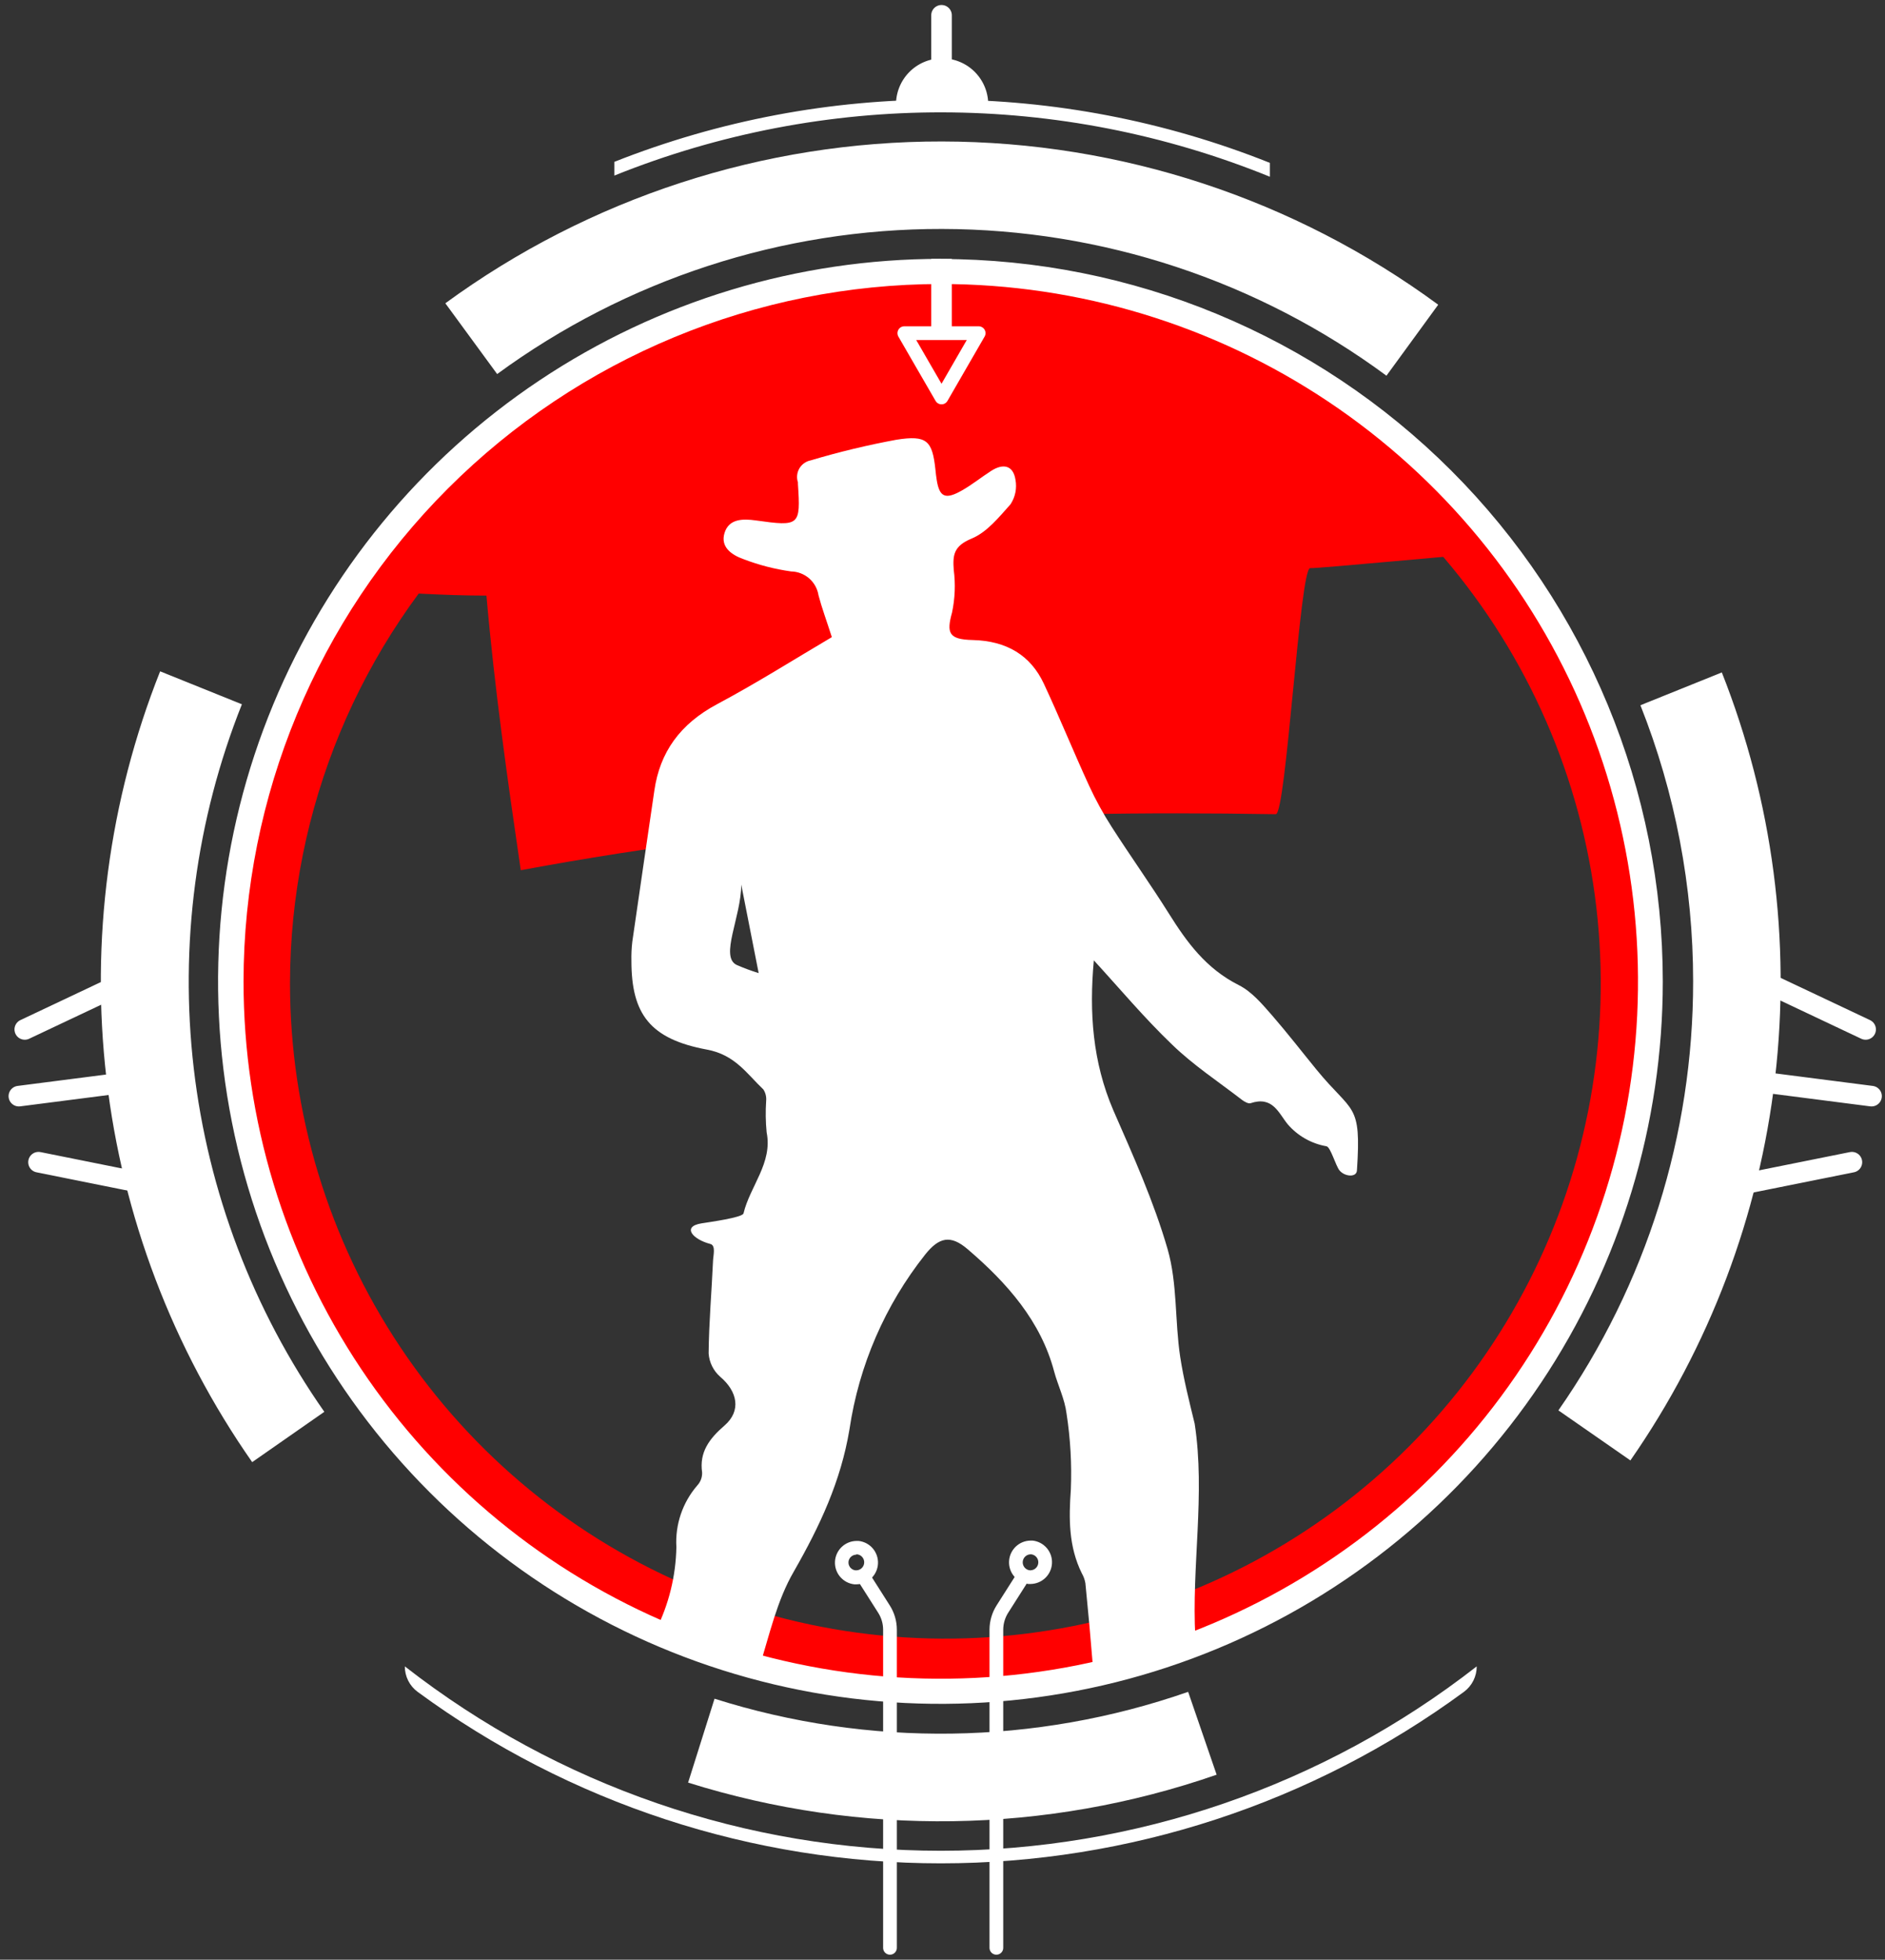 <svg width="355" height="369" viewBox="0 0 355 369" fill="none" xmlns="http://www.w3.org/2000/svg">
<rect x="0" y="0" width="355" height="369" fill="#333333" stroke="none"/>
<g clip-path="url(#clip0)">
<path d="M178.015 61.697C202.426 61.692 226.291 68.926 246.591 82.484C266.891 96.041 282.715 115.314 292.061 137.866C301.408 160.417 303.857 185.233 299.1 209.176C294.342 233.119 282.592 255.114 265.334 272.379C248.076 289.644 226.087 301.404 202.145 306.171C178.204 310.938 153.387 308.499 130.832 299.162C108.277 289.825 88.997 274.01 75.431 253.715C61.864 233.421 54.621 209.559 54.615 185.148C54.646 152.425 67.656 121.051 90.789 97.907C113.923 74.764 145.292 61.741 178.015 61.697ZM178.015 51.355C151.56 51.355 125.698 59.2 103.701 73.897C81.704 88.595 64.558 109.485 54.433 133.926C44.308 158.367 41.657 185.262 46.817 211.209C51.976 237.157 64.713 260.992 83.418 279.701C102.124 298.409 125.956 311.151 151.903 316.316C177.849 321.48 204.744 318.835 229.187 308.714C253.631 298.594 274.524 281.452 289.226 259.458C303.927 237.464 311.777 211.604 311.782 185.148C311.785 167.579 308.328 150.182 301.607 133.95C294.886 117.718 285.033 102.968 272.612 90.544C260.19 78.12 245.442 68.264 229.211 61.54C212.98 54.816 195.584 51.355 178.015 51.355Z" fill="#FF0000"/>
<path d="M284.713 104.458C271.827 87.422 255.049 73.72 235.782 64.497C216.515 55.275 195.32 50.799 173.97 51.446C152.619 52.093 131.734 57.843 113.06 68.215C94.387 78.587 78.469 93.279 66.638 111.063C75.066 111.542 83.442 112.149 91.612 112.149C93.138 129.652 95.568 146.716 98.076 163.857C147.495 154.678 189.934 152.481 240.271 153.308C242.21 153.308 244.808 106.927 246.734 106.978C248.66 107.03 275.832 104.393 277.758 104.393C279.374 104.445 296.451 119.957 284.713 104.458Z" fill="#FF0000"/>
<path d="M177.175 53.475C203.146 53.475 228.533 61.177 250.127 75.605C271.721 90.034 288.552 110.542 298.49 134.536C308.429 158.53 311.029 184.932 305.962 210.404C300.896 235.875 288.39 259.273 270.026 277.637C251.661 296.001 228.264 308.507 202.792 313.574C177.32 318.64 150.918 316.04 126.924 306.101C102.93 296.163 82.423 279.332 67.994 257.738C53.565 236.145 45.864 210.757 45.864 184.786C45.902 149.972 59.748 116.594 84.366 91.977C108.983 67.36 142.361 53.513 177.175 53.475ZM177.175 48.744C150.266 48.731 123.957 56.699 101.576 71.64C79.196 86.581 61.749 107.823 51.442 132.68C41.136 157.538 38.432 184.893 43.674 211.287C48.916 237.681 61.868 261.927 80.891 280.959C99.914 299.992 124.155 312.955 150.546 318.209C176.937 323.464 204.294 320.773 229.156 310.479C254.018 300.184 275.269 282.747 290.22 260.374C305.172 238 313.152 211.695 313.152 184.786C313.149 148.72 298.823 114.132 273.324 88.626C247.825 63.12 213.241 48.784 177.175 48.77V48.744Z" fill="white"/>
<path d="M278.108 313.77C249.274 336.269 213.749 348.49 177.175 348.49C140.601 348.49 105.076 336.269 76.242 313.77C76.238 314.702 76.454 315.622 76.871 316.455C77.289 317.288 77.897 318.011 78.647 318.565C107.214 339.544 141.732 350.857 177.175 350.857C212.618 350.857 247.136 339.544 275.703 318.565C276.452 318.011 277.061 317.288 277.478 316.455C277.896 315.622 278.112 314.702 278.108 313.77Z" fill="white"/>
<path d="M45.489 132.587L30.158 126.408C20.497 150.724 17.023 177.057 20.049 203.046C23.075 229.035 32.505 253.866 47.493 275.312L61.079 265.837C47.648 246.654 39.197 224.432 36.49 201.172C33.782 177.911 36.901 154.342 45.567 132.587H45.489Z" fill="white"/>
<path d="M223.763 318.566C194.95 328.61 163.66 329.064 134.568 319.859L129.591 335.656C162.07 345.853 196.968 345.332 229.128 334.169L223.763 318.566Z" fill="white"/>
<path d="M318.866 184.786C318.884 213.677 310.026 241.875 293.49 265.566L307.051 274.989C321.93 253.594 331.289 228.852 334.293 202.965C337.297 177.078 333.854 150.849 324.269 126.615L308.938 132.794C315.502 149.342 318.871 166.984 318.866 184.786Z" fill="white"/>
<path d="M93.629 70.433C117.933 52.628 147.291 43.055 177.42 43.111C207.548 43.167 236.87 52.849 261.109 70.743L270.856 57.377C243.767 37.454 211.033 26.686 177.407 26.637C143.781 26.588 111.015 37.261 83.869 57.106L93.629 70.433Z" fill="white"/>
<path d="M161.236 292.673H161.404C161.6 292.691 161.79 292.748 161.964 292.841C162.137 292.935 162.29 293.062 162.412 293.216C162.593 293.437 162.707 293.705 162.742 293.988C162.777 294.271 162.731 294.559 162.609 294.817C162.487 295.075 162.295 295.294 162.054 295.448C161.814 295.601 161.534 295.683 161.249 295.685H161.094C160.703 295.636 160.348 295.435 160.105 295.125C159.863 294.815 159.754 294.421 159.801 294.03C159.848 293.67 160.026 293.34 160.3 293.102C160.573 292.864 160.925 292.734 161.288 292.738L161.236 292.673ZM161.288 290.152C160.245 290.166 159.248 290.577 158.498 291.301C157.747 292.025 157.301 293.008 157.25 294.049C157.199 295.09 157.547 296.112 158.223 296.906C158.898 297.699 159.851 298.206 160.887 298.322H161.301C162.344 298.311 163.344 297.902 164.096 297.179C164.848 296.456 165.297 295.474 165.349 294.432C165.402 293.39 165.055 292.367 164.38 291.571C163.705 290.776 162.751 290.269 161.714 290.152C161.572 290.139 161.43 290.139 161.288 290.152Z" fill="white"/>
<path d="M194.006 292.671H194.225C194.603 292.72 194.948 292.908 195.192 293.199C195.437 293.491 195.563 293.863 195.545 294.243C195.527 294.623 195.367 294.982 195.096 295.249C194.825 295.516 194.463 295.671 194.083 295.683H193.928C193.551 295.635 193.205 295.447 192.961 295.156C192.716 294.864 192.59 294.492 192.608 294.112C192.626 293.732 192.787 293.373 193.058 293.106C193.329 292.839 193.69 292.684 194.07 292.671H194.006ZM194.07 290.086C193.028 290.1 192.03 290.511 191.28 291.235C190.53 291.959 190.084 292.942 190.033 293.983C189.982 295.024 190.329 296.046 191.005 296.839C191.681 297.633 192.633 298.14 193.669 298.256H194.083C195.125 298.242 196.123 297.831 196.873 297.107C197.623 296.383 198.069 295.4 198.12 294.359C198.172 293.318 197.824 292.296 197.148 291.503C196.473 290.709 195.52 290.202 194.484 290.086C194.346 290.073 194.208 290.073 194.07 290.086Z" fill="white"/>
<path d="M239.159 30.671C199.538 14.846 155.365 14.777 115.695 30.477V33.062C155.319 17.113 199.592 17.192 239.159 33.282V30.671Z" fill="white"/>
<path d="M177.317 48.744V63.675" stroke="white" stroke-width="3.878" stroke-miterlimit="10"/>
<path d="M177.317 2.879V18.43" stroke="white" stroke-width="3.878" stroke-miterlimit="10" stroke-linecap="round"/>
<path d="M192.17 297.648L188.783 302.974C188.047 304.135 187.653 305.478 187.646 306.852V366.768" stroke="white" stroke-width="2.585" stroke-linecap="round" stroke-linejoin="round"/>
<path d="M163.085 297.648L166.471 302.974C167.213 304.132 167.608 305.478 167.609 306.852V366.768" stroke="white" stroke-width="2.585" stroke-linecap="round" stroke-linejoin="round"/>
<path d="M3.555 206.398L27.094 203.373" stroke="white" stroke-width="3.878" stroke-linecap="round" stroke-linejoin="round"/>
<path d="M7.252 218.836L30.791 223.567" stroke="white" stroke-width="3.878" stroke-linecap="round" stroke-linejoin="round"/>
<path d="M4.666 193.836L25.621 183.934" stroke="white" stroke-width="3.878" stroke-linecap="round" stroke-linejoin="round"/>
<path d="M352.463 206.398L328.936 203.373" stroke="white" stroke-width="3.878" stroke-linecap="round" stroke-linejoin="round"/>
<path d="M348.766 218.836L325.226 223.567" stroke="white" stroke-width="3.878" stroke-linecap="round" stroke-linejoin="round"/>
<path d="M351.351 193.836L330.397 183.934" stroke="white" stroke-width="3.878" stroke-linecap="round" stroke-linejoin="round"/>
<path d="M177.317 74.843L173.814 68.793L170.311 62.73H177.317H184.31L180.807 68.793L177.317 74.843Z" stroke="white" stroke-width="2.585" stroke-linecap="round" stroke-linejoin="round"/>
<path d="M186.107 20.008C186.107 21.094 168.747 21.094 168.747 20.008C168.701 18.84 168.893 17.675 169.308 16.582C169.724 15.49 170.357 14.493 171.167 13.65C171.978 12.808 172.95 12.138 174.025 11.68C175.101 11.222 176.258 10.986 177.427 10.986C178.596 10.986 179.753 11.222 180.828 11.68C181.904 12.138 182.876 12.808 183.687 13.65C184.497 14.493 185.129 15.49 185.545 16.582C185.961 17.675 186.152 18.84 186.107 20.008Z" fill="white"/>
<path d="M247.936 201.409C245.209 198.074 242.481 194.545 239.586 191.21C237.737 189.103 235.785 186.75 233.303 185.496C227.098 182.368 223.505 177.391 220.131 172.013C216.757 166.636 212.905 161.219 209.401 155.764C207.78 153.245 206.337 150.614 205.084 147.892C202.162 141.532 199.538 135.055 196.578 128.721C194.083 123.395 189.585 120.668 183.173 120.513C178.687 120.409 178.222 119.22 179.295 115.342C179.856 112.699 179.965 109.981 179.618 107.302C179.424 104.587 179.553 102.829 182.966 101.42C185.9 100.205 188.137 97.374 190.308 94.957C191.212 93.59 191.546 91.925 191.239 90.316C190.838 87.73 189.042 87.136 186.65 88.674C184.802 89.863 183.082 91.259 181.169 92.345C178.067 94.116 176.929 93.638 176.412 90.38C176.309 89.734 176.231 89.088 176.167 88.415C175.585 82.973 174.564 81.887 168.798 82.805C163.363 83.808 157.987 85.102 152.691 86.683C152.246 86.769 151.823 86.948 151.453 87.21C151.082 87.472 150.772 87.81 150.543 88.202C150.314 88.594 150.171 89.031 150.125 89.482C150.079 89.933 150.129 90.39 150.274 90.82C150.287 90.927 150.287 91.036 150.274 91.143C150.791 98.99 150.597 99.158 142.35 97.994C139.855 97.645 137.283 97.684 136.455 100.334C135.628 102.984 137.748 104.484 140.023 105.285C142.912 106.393 145.917 107.17 148.981 107.599C150.237 107.621 151.444 108.085 152.39 108.911C153.336 109.736 153.96 110.87 154.152 112.11C154.786 114.515 155.665 116.855 156.66 119.97C149.809 124.003 142.583 128.579 135.02 132.612C128.053 136.335 124.265 141.661 123.231 148.874C121.861 158.337 120.439 167.786 119.082 177.313C118.942 178.51 118.886 179.715 118.914 180.92C118.914 190.964 122.43 195.644 133.133 197.634C138.446 198.617 140.631 202.172 143.759 205.132C144.177 205.77 144.364 206.532 144.289 207.291C144.157 209.263 144.187 211.243 144.379 213.211C145.543 218.964 141.251 223.346 140.023 228.478C139.842 229.266 133.56 230.119 132.112 230.352C128.35 230.96 130.47 233.377 133.767 234.23C134.852 234.502 134.322 236.363 134.284 237.423C134.025 243.227 133.508 249.057 133.456 254.848C133.578 256.55 134.368 258.135 135.654 259.256C138.886 261.997 139.648 265.655 136.442 268.422C133.547 270.929 131.685 273.463 132.228 277.251C132.264 278.147 131.944 279.021 131.336 279.681C128.551 282.894 127.131 287.069 127.381 291.315C127.277 296.77 125.952 302.133 123.503 307.008L143.048 313.769C144.948 307.732 146.318 301.372 149.511 295.891C154.398 287.346 158.353 278.931 159.982 269.133C161.765 257.095 166.688 245.739 174.253 236.208C176.839 232.976 178.998 232.446 182.229 235.213C189.714 241.611 196.035 248.812 198.53 258.261C199.228 260.846 200.521 263.432 200.857 266.146C201.591 270.879 201.864 275.671 201.671 280.456C201.283 285.912 201.232 291.173 203.739 296.253C204.073 296.828 204.3 297.459 204.412 298.115C204.946 303.449 205.429 308.801 205.859 314.17C205.866 314.286 205.866 314.402 205.859 314.519L225.12 308.921C225.12 308.715 225.12 308.495 225.12 308.288C224.371 295.128 227.034 281.335 224.991 268.073C223.97 263.884 222.91 259.709 222.264 255.482C221.242 248.747 221.759 241.715 219.898 235.225C217.313 226.293 213.435 217.658 209.66 209.036C205.782 199.987 205.097 190.654 206.002 180.829C210.875 186.142 215.503 191.675 220.725 196.678C224.72 200.556 229.464 203.671 233.898 207.097C234.337 207.433 235.087 207.859 235.501 207.73C239.689 206.334 240.762 209.54 242.507 211.686C244.383 213.872 246.96 215.338 249.798 215.835C250.573 215.926 251.53 219.481 252.267 220.385C253.236 221.562 255.473 221.769 255.55 220.385C256.403 207.484 254.762 209.76 247.936 201.409ZM138.769 181.708C135.473 180.196 139.597 172.66 139.597 166.558L142.88 183.234C141.483 182.8 140.111 182.291 138.769 181.708Z" fill="white"/>
</g>
<defs>
<clipPath id="clip0">
<rect width="354.195" height="367.122" fill="white" transform="translate(0.439 0.939)"/>
</clipPath>
</defs>
</svg>
